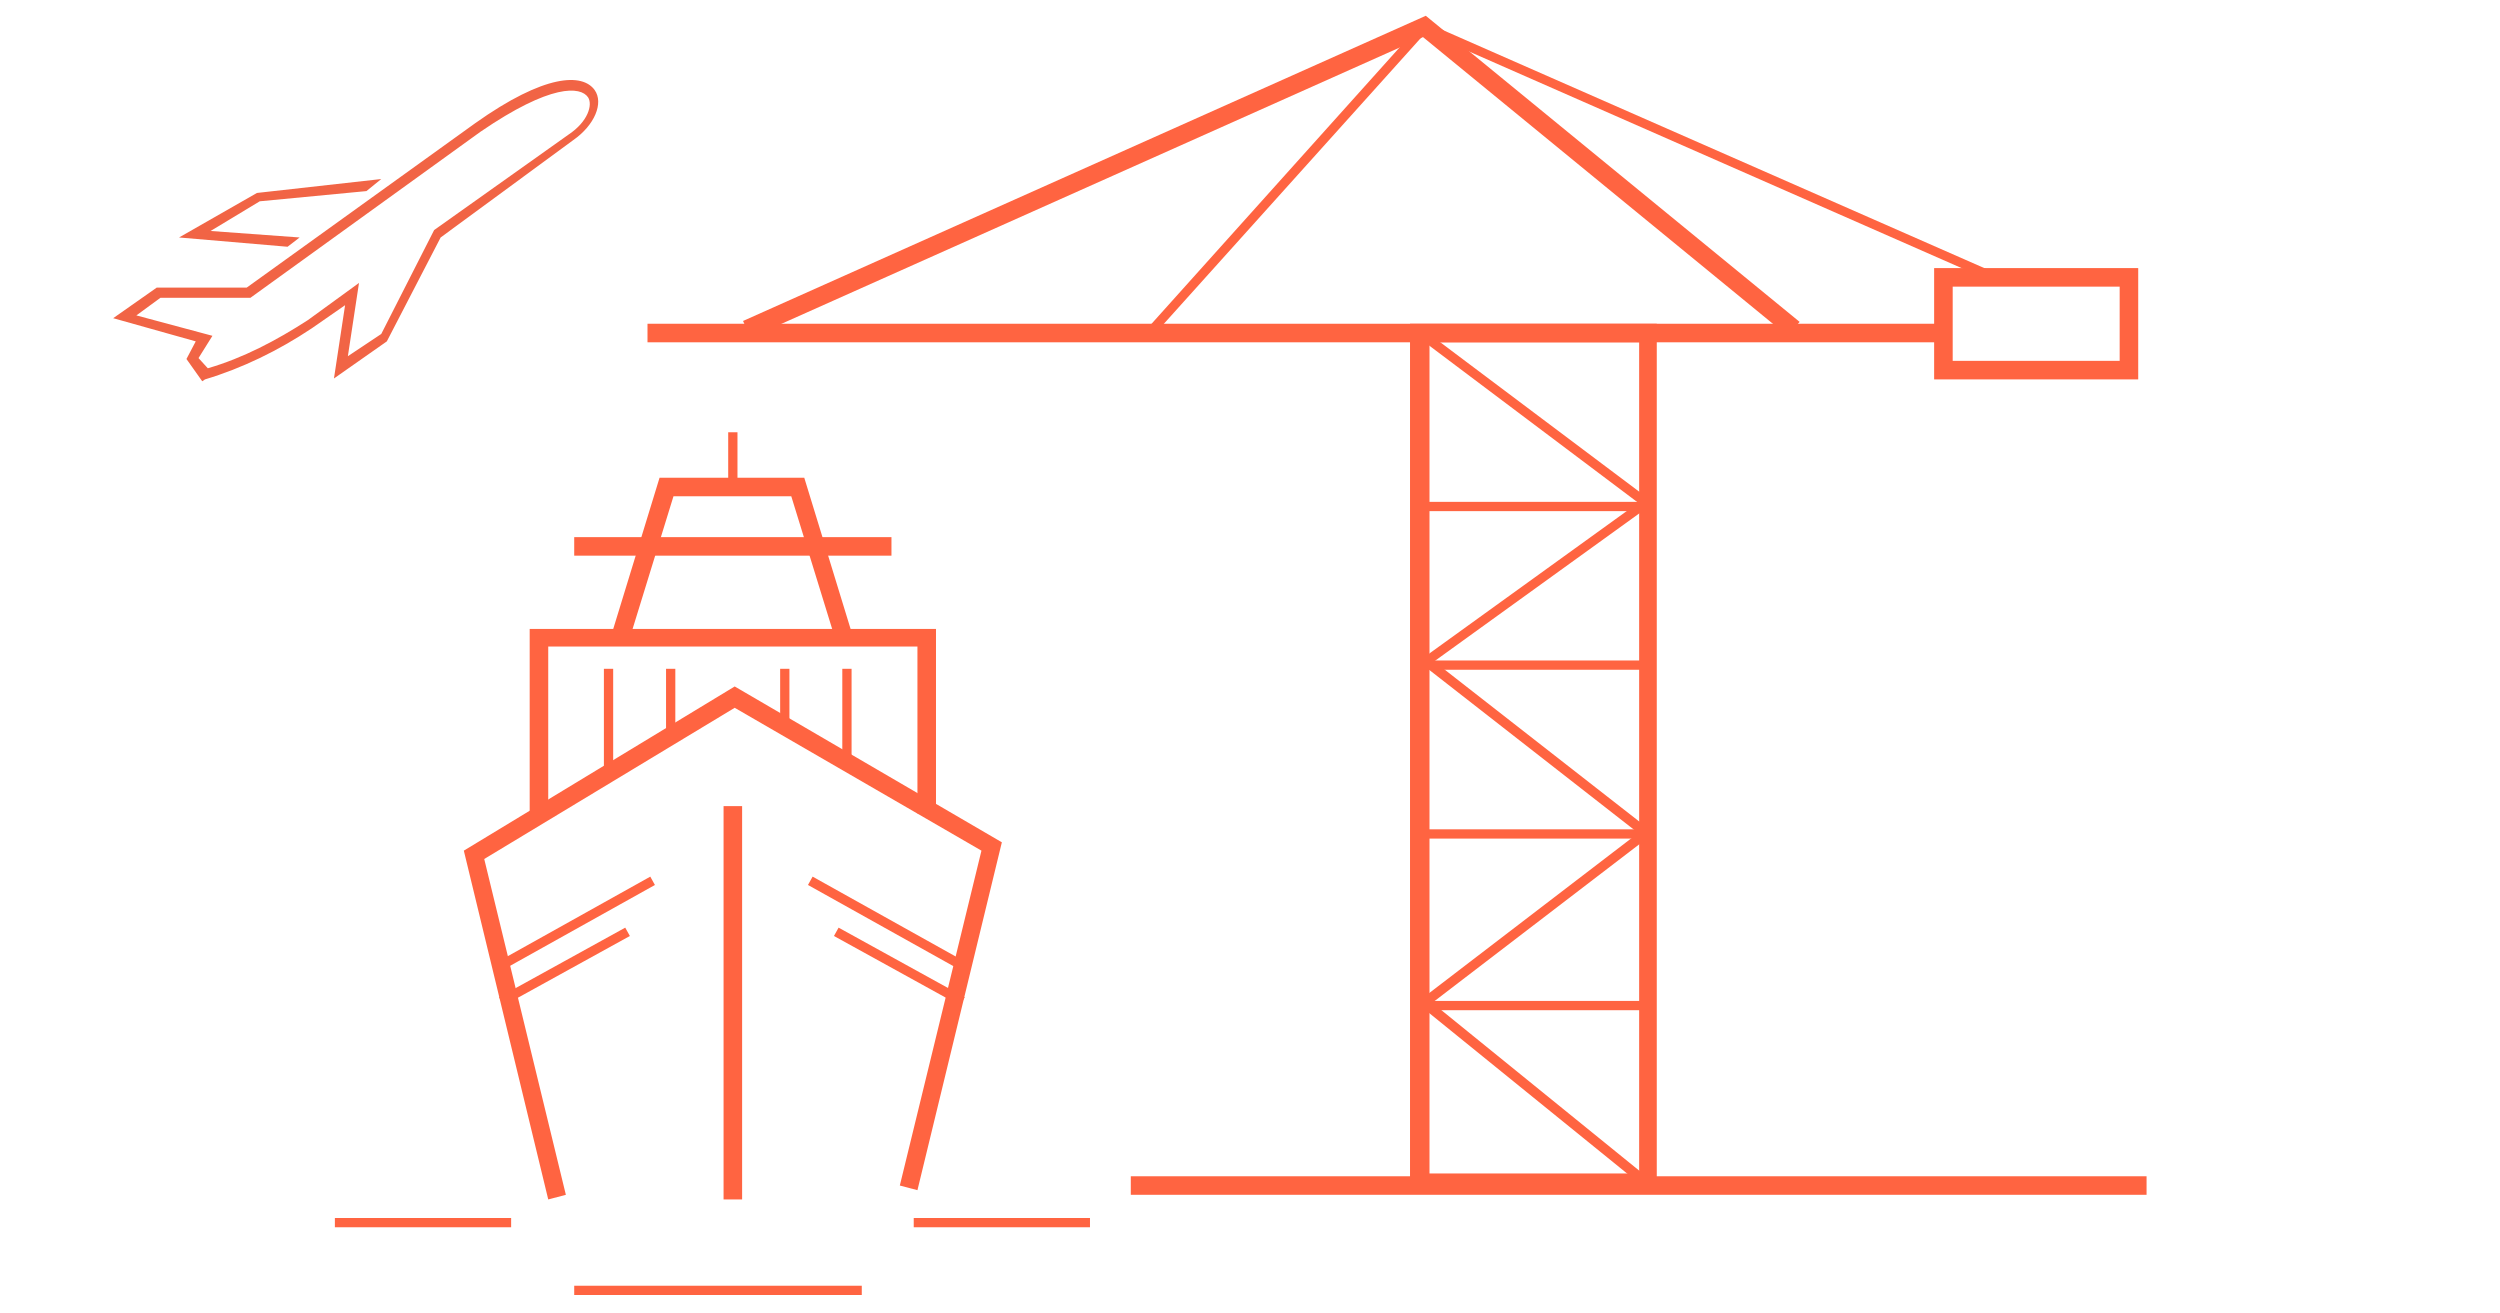 <?xml version="1.0" encoding="utf-8"?>
<!-- Generator: Adobe Illustrator 26.5.0, SVG Export Plug-In . SVG Version: 6.00 Build 0)  -->
<svg version="1.1" id="Layer_1" xmlns="http://www.w3.org/2000/svg" xmlns:xlink="http://www.w3.org/1999/xlink" x="0px" y="0px"
	 viewBox="0 0 269.5 141.5" style="enable-background:new 0 0 269.5 141.5;" xml:space="preserve">
<style type="text/css">
	.st0{fill:#FF6441;}
	.st1{fill-rule:evenodd;clip-rule:evenodd;fill:url(#SVGID_1_);}
	.st2{fill-rule:evenodd;clip-rule:evenodd;fill:url(#SVGID_00000098922625382500252930000006544584539870945700_);}
	.st3{fill:#F16445;}
</style>
<path class="st0" d="M53.8,103.6l16.3-9.1l0.5,0.9l-16.3,9.1L53.8,103.6z"/>
<radialGradient id="SVGID_1_" cx="6399.336" cy="-16099.524" r="8.439" gradientTransform="matrix(-1.51 1 0.68 0.72 20677.953 5293.221)" gradientUnits="userSpaceOnUse">
	<stop  offset="0" style="stop-color:#FF6441"/>
	<stop  offset="1" style="stop-color:#FF6441"/>
</radialGradient>
<path class="st1" d="M54,108l13.6-7.5"/>
<path class="st0" d="M53.8,107.5l13.6-7.5l0.5,0.9l-13.6,7.5L53.8,107.5z M87.1,95.4l0.5-0.9l16.3,9.1l-0.5,0.9L87.1,95.4z"/>
<radialGradient id="SVGID_00000082337312066102878070000007401857945205709466_" cx="6962.235" cy="-16881.328" r="8.439" gradientTransform="matrix(1.51 1 -0.68 0.72 -21901.842 5293.221)" gradientUnits="userSpaceOnUse">
	<stop  offset="0" style="stop-color:#FF6441"/>
	<stop  offset="1" style="stop-color:#FF6441"/>
</radialGradient>
<path style="fill-rule:evenodd;clip-rule:evenodd;fill:url(#SVGID_00000082337312066102878070000007401857945205709466_);" d="
	M103.7,108l-13.6-7.5"/>
<path class="st0" d="M89.9,100.9l0.5-0.9l13.6,7.5l-0.5,0.9L89.9,100.9z"/>
<path class="st0" d="M59.1,129.3L50,91.7L79.2,74L108,90.8l-9.1,37.5l-1.9-0.5l8.8-36.1L79.2,76.3L52.2,92.6l8.8,36.2L59.1,129.3
	L59.1,129.3z"/>
<path class="st0" d="M78,86.9h2v42.4h-2V86.9z"/>
<path class="st0" d="M100.9,87.7h-2v-18H59.1v17.9h-2V67.8h43.8C100.9,67.8,100.9,87.7,100.9,87.7z"/>
<path class="st0" d="M65.1,72.1h1V83h-1V72.1z M71.8,72.1h1v6.7h-1V72.1z M90.8,72.1h1V83h-1V72.1z M84.1,72.1h1v6.7h-1V72.1z
	 M90.2,69.4l-4.9-15.9H72.6l-4.9,15.9l-1.9-0.6l5.3-17.3h15.6l5.3,17.3C92.1,68.8,90.2,69.4,90.2,69.4z"/>
<path class="st0" d="M61.9,57.9h34.2v2H61.9V57.9z M78.5,46.6h1v5.8h-1V46.6z M121.9,126.8h109.5v2H121.9V126.8z M36.1,131.3h19v1
	h-19V131.3z M98.5,131.3h19v1h-19V131.3z M61.9,138.6h31v1h-31L61.9,138.6z M80.9,36.4l-0.8-1.8l73.6-32.9l40.3,33l-1.3,1.5L153.4,4
	L80.9,36.4z"/>
<path class="st0" d="M124.3,36.2l-0.7-0.7l29.8-33.2l62.1,27.3l-0.4,0.9l-61.4-27C153.7,3.5,124.3,36.2,124.3,36.2z"/>
<path class="st0" d="M230.5,40.9h-22v-12h22V40.9z M210.5,38.9h18v-8h-18V38.9z"/>
<path class="st0" d="M69.8,34.9h140.5v2H69.8V34.9z"/>
<path class="st0" d="M178.6,128.5h-26.6V34.9h26.6V128.5z M154.1,126.5h22.6V36.9h-22.6V126.5z"/>
<path class="st0" d="M177,127.8l-24.3-19.7l23.9-18.3l-23.7-18.5l23.7-17.1l-24.2-18.2l0.6-0.8l25.3,19l-23.7,17.1l23.7,18.5
	l-23.9,18.3l23.3,18.9L177,127.8L177,127.8z"/>
<path class="st0" d="M152.8,54.1h24.7v1h-24.7V54.1z M152.8,71.2h24.7v1h-24.7V71.2z M152.8,89.4h24.7v1h-24.7V89.4z M152.8,107.9
	h24.7v1h-24.7V107.9z"/>
<g>
	<polygon class="st3" points="28,21.7 22.7,24.9 32.3,25.6 31,26.6 19.3,25.6 27.7,20.8 41.1,19.3 39.5,20.6 	"/>
	<path class="st3" d="M21.1,36.8l-1,1.9l1.7,2.4l0.3-0.2c4-1.2,7.9-3.1,11.5-5.5l3.6-2.5L36,40.8l5.7-4l5.8-11.2l14.3-10.5
		c2.3-1.6,3.3-4,2.3-5.4c-1.3-1.8-5.3-1.8-12.9,3.6L26.6,31l-9.7,0l-4.7,3.3L21.1,36.8z M21.4,38.6l1.5-2.4L14.7,34l2.6-1.9l9.7,0
		l24.8-17.9c7.6-5.2,10.8-4.9,11.6-3.7c0.5,0.8,0,2.6-2.1,4L46.8,24.8L41.1,36l-3.6,2.4l1.2-7.9l-5.5,4c-3.4,2.2-7,4.1-10.8,5.2
		L21.4,38.6z"/>
</g>
</svg>
